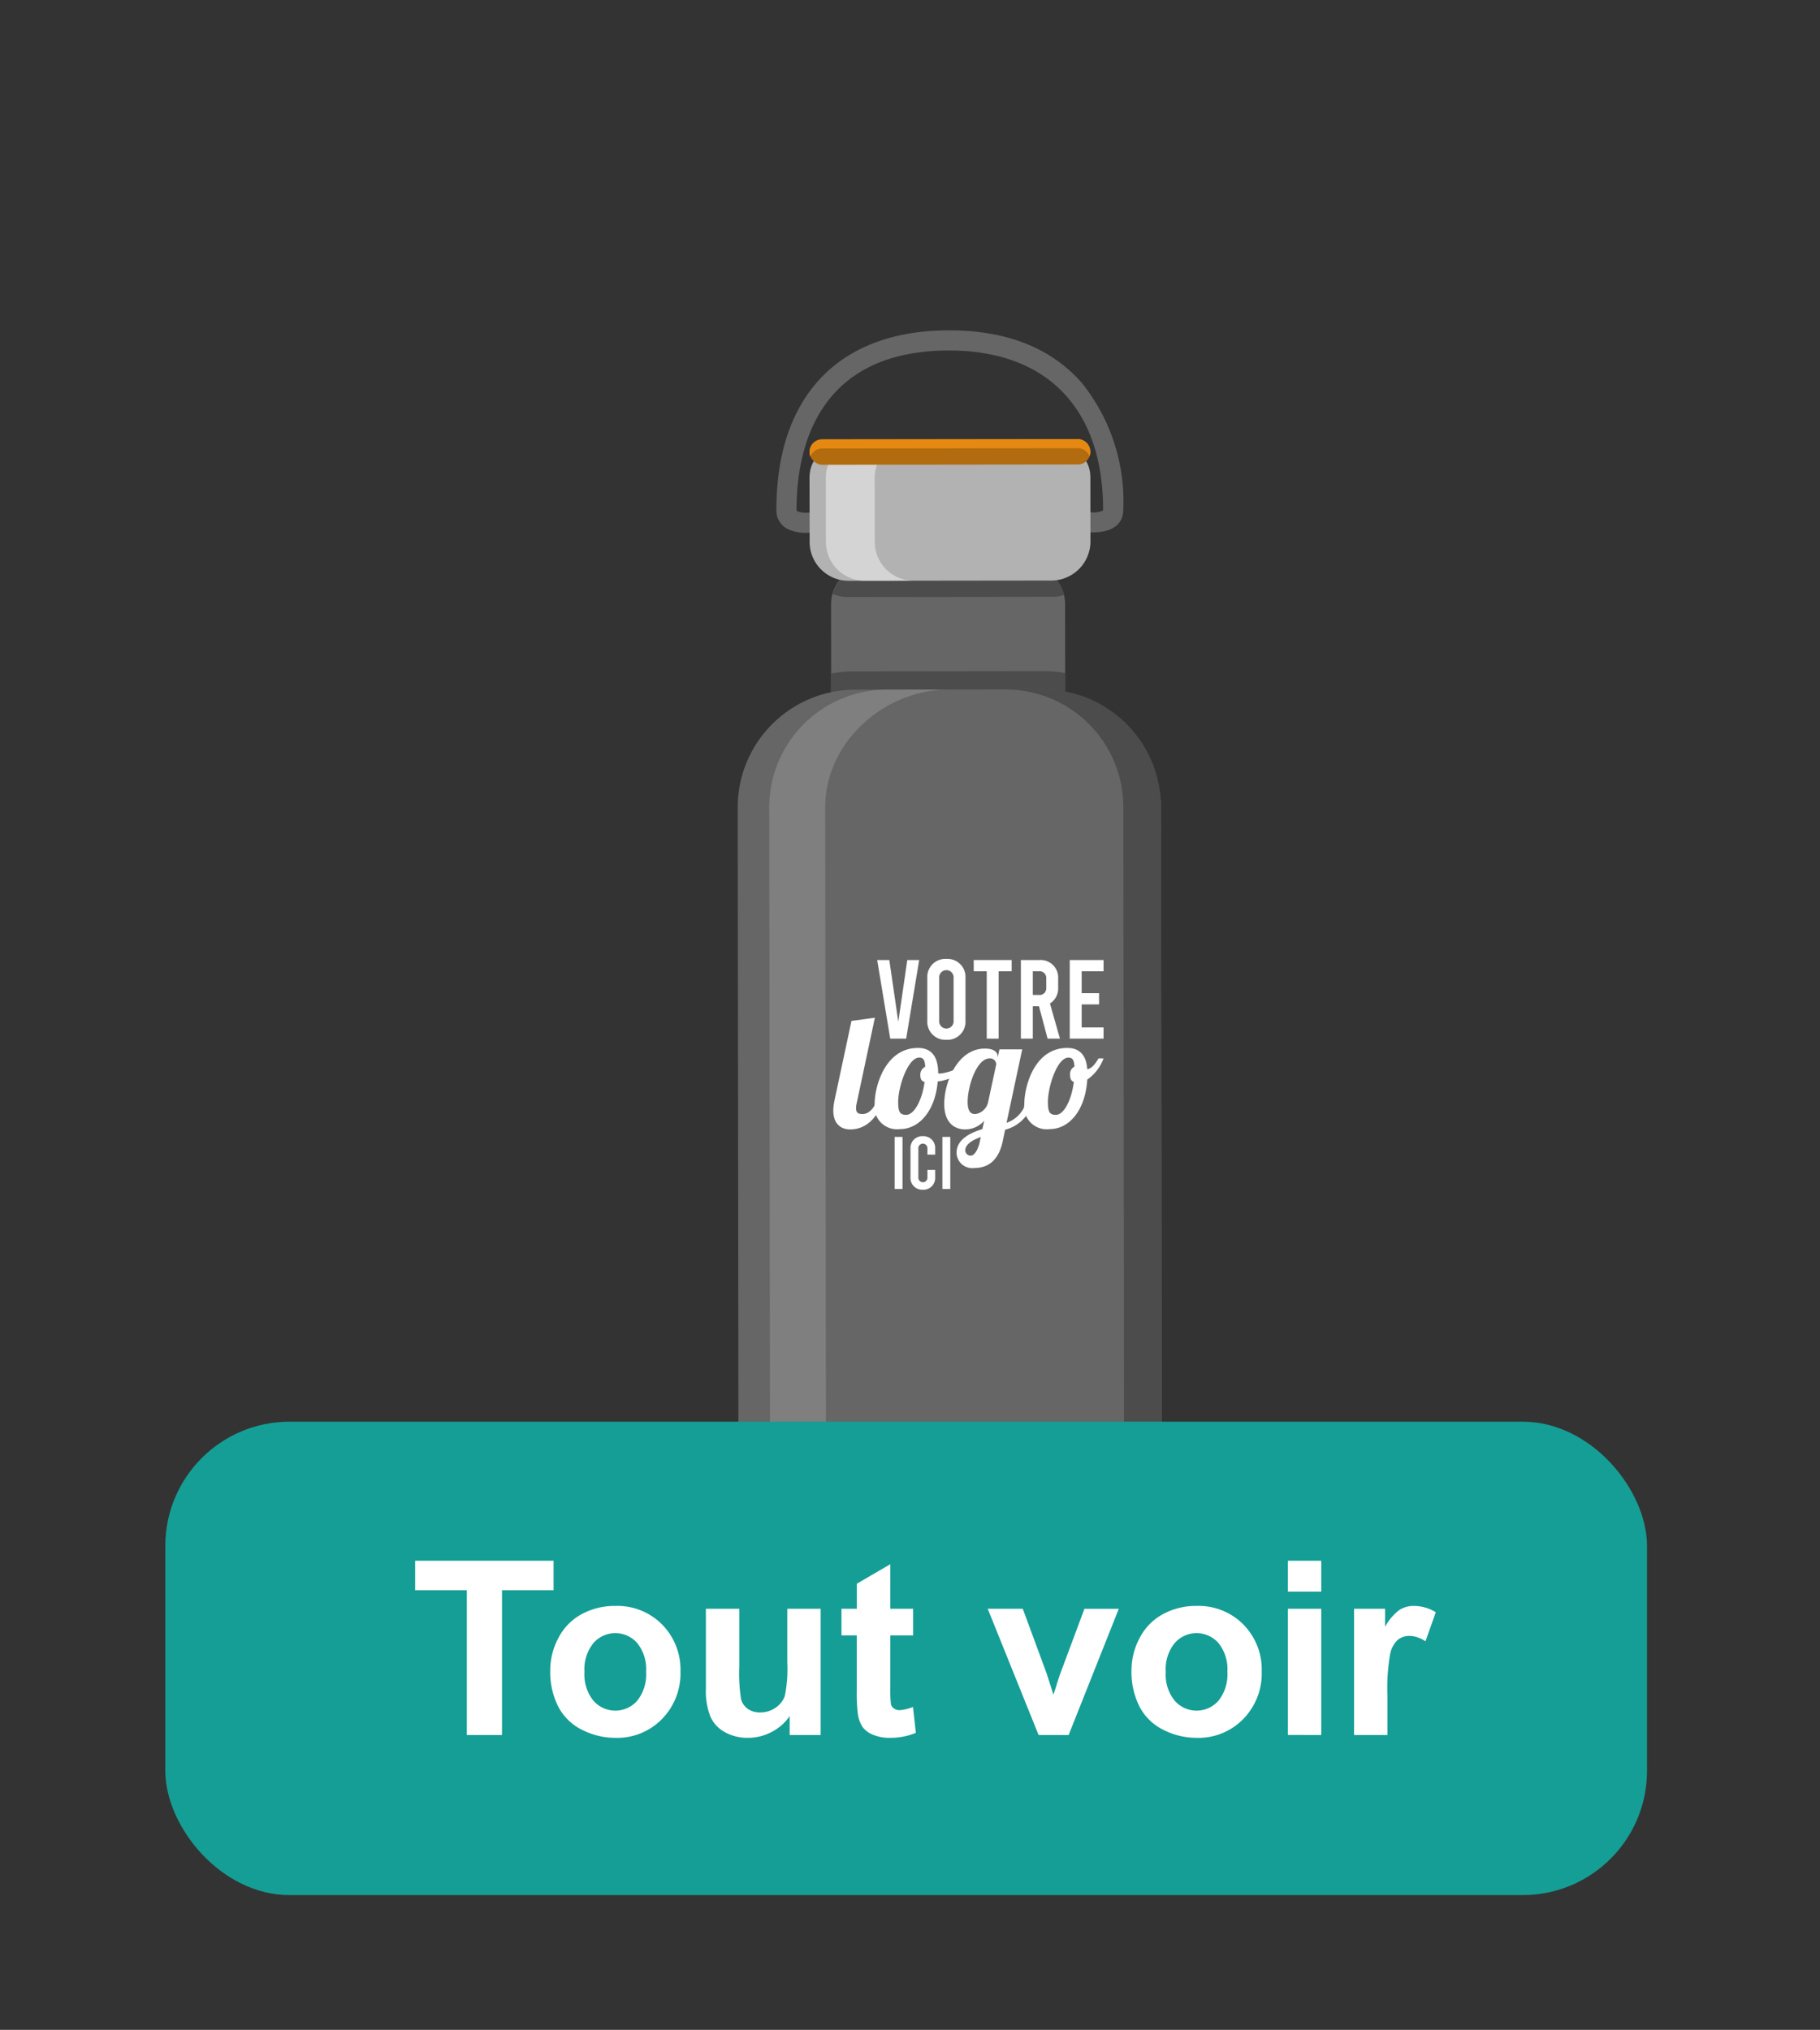 <svg xmlns="http://www.w3.org/2000/svg" xmlns:xlink="http://www.w3.org/1999/xlink" viewBox="0 0 139 155">
  <rect x="0" y="0" width="139" height="155" fill="#333333" stroke="none"/>
  <defs>
    <symbol id="button" data-name="button" viewBox="0 0 77.951 13.521">
      <g>
        <path d="M3.947,13.304V2.251H0V0H10.572V2.251H6.633V13.304Z" style="fill: #fff"/>
        <path d="M10.318,8.349a5.215,5.215,0,0,1,.626-2.459,4.297,4.297,0,0,1,1.774-1.814,5.258,5.258,0,0,1,2.563-.627,4.81,4.81,0,0,1,3.584,1.421A4.905,4.905,0,0,1,20.264,8.458a4.966,4.966,0,0,1-1.411,3.625A4.769,4.769,0,0,1,15.3,13.521a5.595,5.595,0,0,1-2.527-.599,4.114,4.114,0,0,1-1.829-1.756A5.853,5.853,0,0,1,10.318,8.349Zm2.613.137a3.191,3.191,0,0,0,.681,2.195,2.224,2.224,0,0,0,3.353,0,3.236,3.236,0,0,0,.676-2.214,3.177,3.177,0,0,0-.676-2.178,2.224,2.224,0,0,0-3.353,0A3.193,3.193,0,0,0,12.931,8.485Z" style="fill: #fff"/>
        <path d="M28.603,13.304V11.861a3.725,3.725,0,0,1-1.384,1.216,3.886,3.886,0,0,1-1.81.444,3.54,3.54,0,0,1-1.742-.427A2.515,2.515,0,0,1,22.55,11.898a5.347,5.347,0,0,1-.345-2.133V3.666h2.55V8.095a12.281,12.281,0,0,0,.141,2.491,1.353,1.353,0,0,0,.513.726,1.574,1.574,0,0,0,.944.268,2.003,2.003,0,0,0,1.17-.358,1.821,1.821,0,0,0,.708-.889,10.34,10.34,0,0,0,.19-2.601V3.666h2.55v9.638Z" style="fill: #fff"/>
        <path d="M38.032,3.666V5.699H36.29V9.583a9.603,9.603,0,0,0,.05,1.375.562.562,0,0,0,.227.322.719.719,0,0,0,.431.127,3.308,3.308,0,0,0,1.025-.245l.218,1.978a5.071,5.071,0,0,1-2.015.381,3.196,3.196,0,0,1-1.243-.232,1.812,1.812,0,0,1-.812-.599,2.362,2.362,0,0,1-.358-.994A12.328,12.328,0,0,1,33.73,9.9V5.699H32.56V3.666h1.171V1.752L36.29.264V3.666Z" style="fill: #fff"/>
        <path d="M47.615,13.304,43.73,3.666h2.677l1.815,4.919.526,1.643c.139-.418.227-.692.263-.826.085-.273.175-.544.272-.816l1.833-4.919H53.74l-3.83,9.638Z" style="fill: #fff"/>
        <path d="M54.711,8.349a5.214,5.214,0,0,1,.626-2.459,4.297,4.297,0,0,1,1.774-1.814,5.258,5.258,0,0,1,2.563-.627,4.811,4.811,0,0,1,3.584,1.421A4.905,4.905,0,0,1,64.657,8.458a4.966,4.966,0,0,1-1.411,3.625,4.769,4.769,0,0,1-3.553,1.438,5.596,5.596,0,0,1-2.527-.599,4.114,4.114,0,0,1-1.829-1.756A5.852,5.852,0,0,1,54.711,8.349Zm2.613.137a3.191,3.191,0,0,0,.681,2.195,2.224,2.224,0,0,0,3.353,0,3.236,3.236,0,0,0,.676-2.214,3.177,3.177,0,0,0-.676-2.178,2.224,2.224,0,0,0-3.353,0A3.193,3.193,0,0,0,57.324,8.485Z" style="fill: #fff"/>
        <path d="M66.653,2.359V0h2.55V2.359Zm0,10.944V3.666h2.55v9.638Z" style="fill: #fff"/>
        <path d="M74.257,13.304h-2.55V3.666h2.369V5.037a4.124,4.124,0,0,1,1.093-1.28,2.017,2.017,0,0,1,1.103-.309,3.24,3.24,0,0,1,1.679.481l-.79,2.224a2.237,2.237,0,0,0-1.198-.418,1.416,1.416,0,0,0-.907.295,2.013,2.013,0,0,0-.586,1.066,15.149,15.149,0,0,0-.213,3.23Z" style="fill: #fff"/>
      </g>
    </symbol>
    <symbol id="your_logo_onder_elkaar_wit" data-name="your logo onder elkaar wit" viewBox="0 0 25.609 21.868">
      <g id="vertical">
        <g>
          <path d="M5.811,16.863h.747v4.934H5.811Z" style="fill: #fff"/>
          <path d="M7.313,20.697V17.963a1.113,1.113,0,0,1,1.17-1.17,1.113,1.113,0,0,1,1.17,1.17v.578H8.92v-.578a.431.431,0,1,0-.86,0v2.735a.431.431,0,1,0,.86,0v-.705h.733v.705a1.114,1.114,0,0,1-1.17,1.17A1.114,1.114,0,0,1,7.313,20.697Z" style="fill: #fff"/>
          <path d="M10.338,16.863h.747v4.934h-.747Z" style="fill: #fff"/>
        </g>
        <g>
          <path d="M3.941,5.571,2.218,13.665a2.075,2.075,0,0,0-.06.48c0,.42.195.555.615.555.585,0,1.124-.57,1.349-1.319h.63c-.854,2.443-2.338,2.773-3.147,2.773C.704,16.153,0,15.613,0,14.354A4.907,4.907,0,0,1,.12,13.38L1.723,5.871Z" style="fill: #fff"/>
          <path d="M9.939,10.832a.352.352,0,0,0,.165.03,4.774,4.774,0,0,0,2.308-.899l.135.405a4.735,4.735,0,0,1-2.652,1.244c-.24,2.773-1.739,4.511-3.582,4.511a2.134,2.134,0,0,1-2.398-2.368c0-1.723,1.019-5.32,4.106-5.32C9.31,8.434,9.939,9.259,9.939,10.832ZM8.65,11.657c-.315-.075-.405-.33-.405-.63A.822.822,0,0,1,8.71,10.218c-.03-.63-.18-.87-.569-.87-1.064,0-1.994,2.743-1.994,4.211,0,.989.195,1.214.764,1.214C7.646,14.774,8.41,13.425,8.65,11.657Z" style="fill: #fff"/>
          <path d="M17.901,8.569,16.417,15.524A2.844,2.844,0,0,0,18.305,13.38h.63a3.614,3.614,0,0,1-2.653,2.803l-.225,1.079c-.45,2.143-1.708,2.548-2.698,2.548a1.481,1.481,0,0,1-1.679-1.454c0-1.259,1.319-1.889,2.443-2.233l.18-.794a2.405,2.405,0,0,1-1.799.824c-1.019,0-1.993-.629-1.993-2.413,0-2.023,1.244-5.246,3.852-5.246.854,0,1.214.33,1.214.765v.09l.165-.779ZM13.015,18.641c.314,0,.674-.45.869-1.334l.09-.435c-.765.285-1.469.675-1.469,1.274A.511.511,0,0,0,13.015,18.641ZM12.73,13.53c0,1.154.48,1.169.749,1.169a1.461,1.461,0,0,0,1.199-1.169l.764-3.552a.591.591,0,0,0-.614-.555C13.555,9.424,12.73,12.121,12.73,13.53Z" style="fill: #fff"/>
          <path d="M24.065,10.458c.525-.105.899-.75,1.064-1.034h.48a4.201,4.201,0,0,1-1.544,2.008c-.18,2.878-1.679,4.691-3.567,4.691A2.134,2.134,0,0,1,18.1,13.755c0-1.723.974-5.32,4.062-5.32C23.346,8.434,23.975,9.124,24.065,10.458Zm-1.274,1.199c-.24-.09-.359-.3-.359-.675a.787.787,0,0,1,.419-.779c-.03-.63-.195-.854-.569-.854-1.064,0-1.948,2.743-1.948,4.211,0,.989.195,1.214.765,1.214C21.832,14.774,22.566,13.425,22.791,11.657Z" style="fill: #fff"/>
        </g>
        <g>
          <path d="M8.139.106,6.905,7.554H5.394L4.159.106H5.308L6.16,5.958,7.011.106Z" style="fill: #fff"/>
          <path d="M8.908,5.863V1.798A1.706,1.706,0,0,1,10.716,0a1.706,1.706,0,0,1,1.809,1.798V5.863a1.706,1.706,0,0,1-1.809,1.798A1.706,1.706,0,0,1,8.908,5.863Zm2.49,0V1.798a.683.683,0,1,0-1.362,0V5.863a.683.683,0,1,0,1.362,0Z" style="fill: #fff"/>
          <path d="M13.305.106h3.596V1.17H15.666V7.554H14.539V1.17H13.305Z" style="fill: #fff"/>
          <path d="M20.307,7.554l-.819-3.075H18.903V7.554H17.775V.106h1.766a1.661,1.661,0,0,1,1.766,1.777v.82a1.693,1.693,0,0,1-.777,1.521l.947,3.33ZM18.903,3.415h.585a.633.633,0,0,0,.692-.691V1.862a.633.633,0,0,0-.692-.692H18.903Z" style="fill: #fff"/>
          <path d="M22.406.106h3.203V1.17h-2.075V3.245h1.649V4.309H23.534V6.49h2.075V7.554H22.406Z" style="fill: #fff"/>
        </g>
      </g>
    </symbol>
  </defs>
  <g id="Laag_1" data-name="Laag 1">
    <g>
      <path d="M66.43,43.174H78.396A2.954,2.954,0,0,1,81.35,46.128v8.08a2.954,2.954,0,0,1-2.954,2.954H66.43a2.954,2.954,0,0,1-2.954-2.954v-8.08A2.954,2.954,0,0,1,66.43,43.174Z" transform="translate(-0.058 0.084) rotate(-0.066)" style="fill: #666"/>
      <path d="M79.683,51.247l-14.383.017a9.578,9.578,0,0,0-1.823.17l.003,2.773a2.985,2.985,0,0,0,2.982,2.962l11.943-.014a2.962,2.962,0,0,0,2.948-2.969L81.351,51.39A9.022,9.022,0,0,0,79.683,51.247Z" style="fill: #4c4c4c"/>
      <rect x="56.376" y="52.654" width="32.327" height="78.563" rx="8.989" transform="translate(-0.106 0.084) rotate(-0.066)" style="fill: #666"/>
      <path d="M79.668,52.646l-2.875.003a8.989,8.989,0,0,1,9,8.979l.07,60.584a8.989,8.989,0,0,1-8.979,9l2.875-.003a8.989,8.989,0,0,0,8.979-9l-.07-60.584A8.989,8.989,0,0,0,79.668,52.646Z" style="fill: #4c4c4c"/>
      <path d="M63.094,122.239l-.07-60.584c-.006-4.965,4.48-8.995,9.445-9l-4.74.005a8.989,8.989,0,0,0-8.979,9l.07,60.584a8.989,8.989,0,0,0,9,8.979l4.74-.005C67.595,131.223,63.1,127.204,63.094,122.239Z" style="fill: #7f7f7f"/>
      <path d="M63.596,45.361a2.935,2.935,0,0,0,1.185.231l15.539-.018a2.939,2.939,0,0,0,.95-.143A2.94,2.94,0,0,0,78.39,43.167l-11.943.014A2.941,2.941,0,0,0,63.596,45.361Z" style="fill: #4c4c4c"/>
      <path d="M83.362,40.66a28.792,28.792,0,0,1-3.489-.351,52.984,52.984,0,0,0-7.394-.623,52.043,52.043,0,0,0-7.367.643,27.871,27.871,0,0,1-3.418.357,3.213,3.213,0,0,1-1.578-.31,1.574,1.574,0,0,1-.82-1.439c-.01-8.704,4.789-13.703,13.167-13.712,4.421-.005,7.847,1.354,10.18,4.04A14.464,14.464,0,0,1,85.79,38.905C85.79,39.704,85.37,40.657,83.362,40.66ZM72.477,38.144a54.274,54.274,0,0,1,7.604.637,28.078,28.078,0,0,0,3.279.337,1.676,1.676,0,0,0,.882-.136.327.327,0,0,0,.007-.076c-.009-7.725-4.304-12.151-11.785-12.142-10.13.012-11.633,7.63-11.628,12.169a.336.336,0,0,0,.008.082,1.629,1.629,0,0,0,.848.128,27.187,27.187,0,0,0,3.205-.342A53.318,53.318,0,0,1,72.477,38.144Z" style="fill: #666"/>
      <path d="M83.282,41.342a2.993,2.993,0,0,1-2.965,2.989l-15.539.018a2.97,2.97,0,0,1-2.944-2.982l-.006-4.88c-.002-1.631,1.307-2.55,2.938-2.551l15.539-.018c1.631-.002,2.969.913,2.971,2.545Z" style="fill: #b2b2b2"/>
      <path d="M66.808,41.361l-.006-4.88C66.8,34.85,68.109,33.932,69.74,33.93l-3.73.004c-1.631.002-2.94.92-2.938,2.551l.006,4.88a2.97,2.97,0,0,0,2.944,2.982l3.73-.004A2.97,2.97,0,0,1,66.808,41.361Z" style="fill: #f5f5f5;opacity: 0.52"/>
      <rect x="61.827" y="33.538" width="21.447" height="1.943" rx="0.963" transform="translate(-0.04 0.084) rotate(-0.066)" style="fill: #b26b0e"/>
      <path d="M82.31,33.527l-19.521.023a.963.963,0,0,0-.962.964V34.53a.958.958,0,0,0,.064.341.963.963,0,0,1,.899-.623l19.521-.023a.963.963,0,0,1,.9.621.958.958,0,0,0,.063-.342v-.016A.963.963,0,0,0,82.31,33.527Z" style="fill: #e58912"/>
    </g>
    <rect x="12.625" y="108.562" width="113.164" height="36.149" rx="9.488" style="fill: #159e95"/>
    <use width="77.951" height="13.521" transform="translate(31.706 119.182)" xlink:href="#button"/>
    <use width="25.609" height="21.868" transform="translate(63.642 73.224) scale(0.806)" xlink:href="#your_logo_onder_elkaar_wit"/>
  </g>
</svg>
